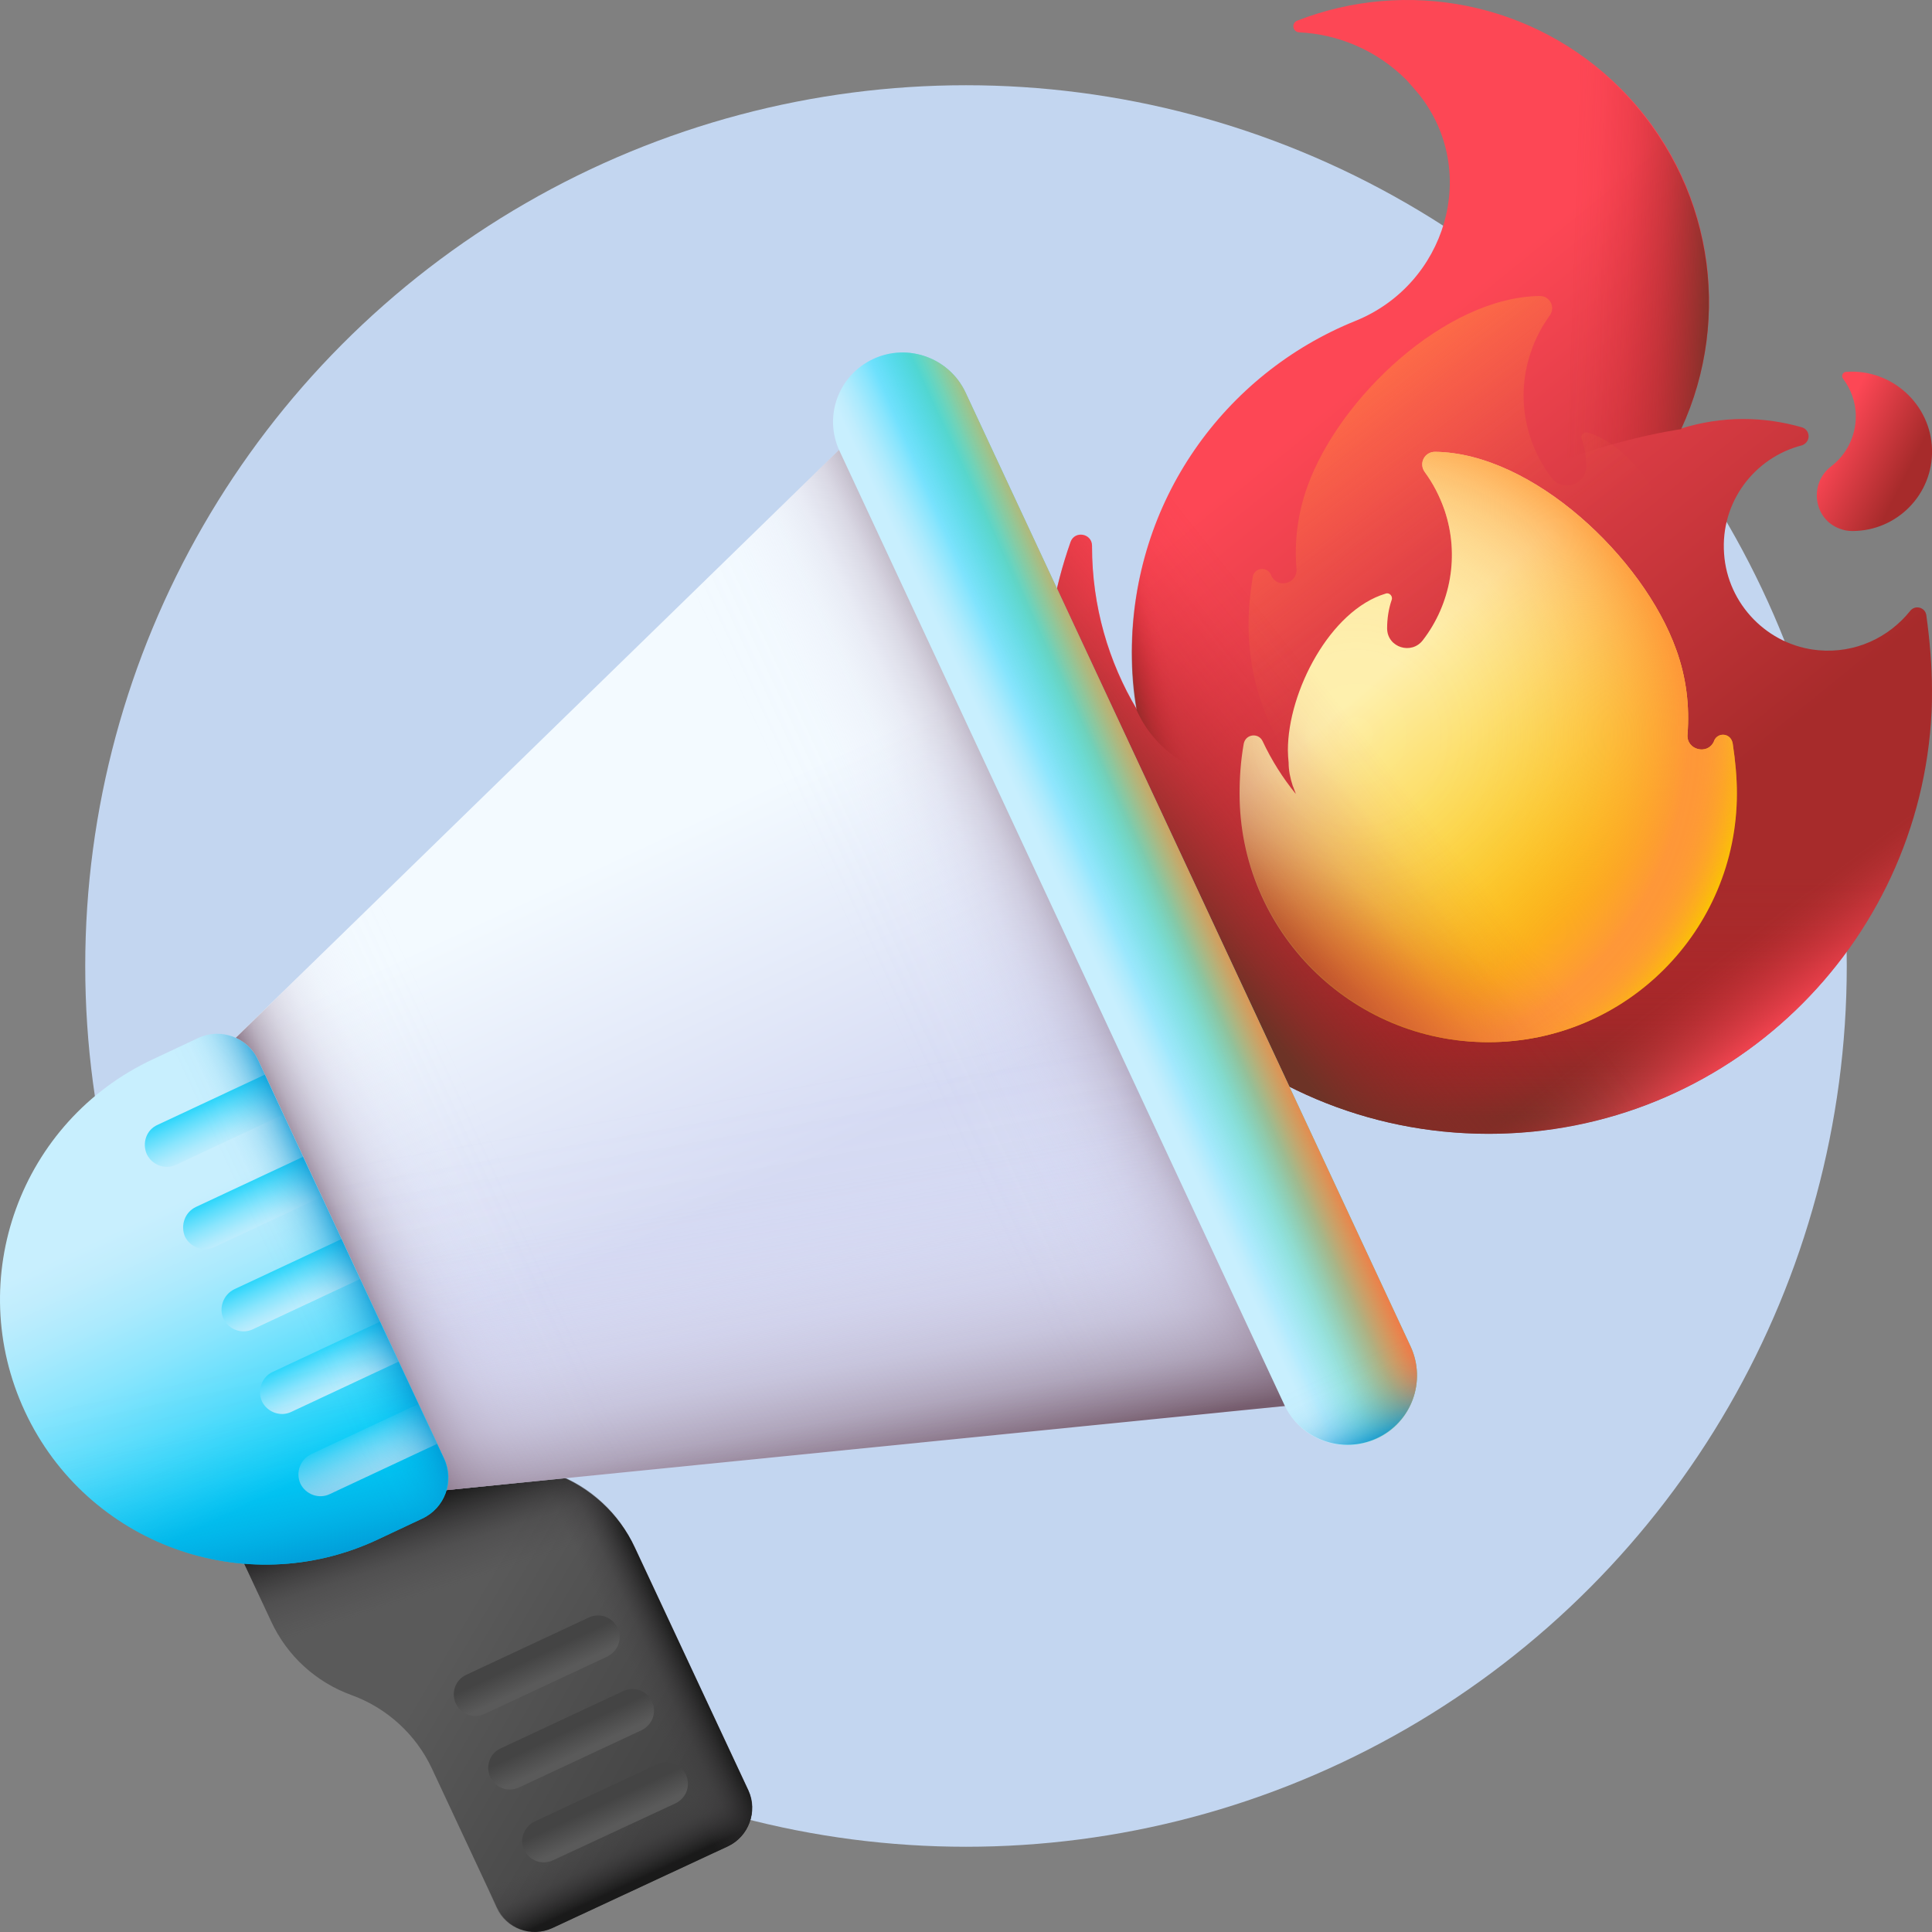 <svg width="68" height="68" viewBox="0 0 68 68" fill="none" xmlns="http://www.w3.org/2000/svg">
<rect x="0" y="0" width="68" height="68" fill="#808080" stroke="none"/>
<circle cx="34" cy="34" r="31" fill="#C3D6F0"/>
<path d="M68.001 15.822C68.041 17.402 66.766 18.69 65.199 18.69C65.039 18.69 64.893 18.664 64.76 18.611C63.831 18.279 63.658 17.031 64.442 16.42C64.973 16.022 65.318 15.371 65.318 14.654C65.318 14.149 65.145 13.698 64.867 13.326C64.8 13.233 64.853 13.101 64.973 13.087H64.999C66.58 12.981 67.961 14.229 68.001 15.822Z" fill="url(#paint0_linear_4219_564)"/>
<path d="M67.999 24.293C67.999 24.545 67.999 24.798 67.986 25.037C67.601 33.308 60.761 39.894 52.394 39.894C43.775 39.894 36.789 32.91 36.789 24.293C36.789 22.461 37.108 20.708 37.679 19.075C37.825 18.664 38.436 18.77 38.436 19.208V19.235C38.436 21.332 39.02 23.297 40.016 24.97C39.91 24.306 39.844 23.616 39.844 22.926C39.844 17.655 43.097 13.154 47.706 11.295C50.894 10.007 52.089 6.037 49.95 3.329C49.804 3.156 49.658 2.983 49.499 2.811C48.45 1.762 47.095 1.204 45.727 1.138C45.501 1.125 45.435 0.819 45.661 0.726C49.472 -0.761 53.961 0.036 57.043 3.116C60.283 6.356 60.987 11.149 59.181 15.079C59.871 14.866 60.602 14.747 61.359 14.747C62.076 14.747 62.767 14.853 63.417 15.039C63.564 15.079 63.657 15.212 63.657 15.358C63.657 15.504 63.55 15.636 63.417 15.676C61.757 16.101 60.549 17.668 60.682 19.487C60.801 21.266 62.222 22.726 64.002 22.886C65.303 23.005 66.485 22.434 67.229 21.505C67.402 21.279 67.76 21.372 67.8 21.651C67.92 22.527 67.999 23.404 67.999 24.293Z" fill="url(#paint1_linear_4219_564)"/>
<path d="M57.031 3.142C53.95 0.062 49.461 -0.734 45.649 0.753C45.437 0.832 45.49 1.151 45.715 1.164C47.084 1.231 48.438 1.788 49.487 2.837C49.647 2.996 49.806 3.169 49.939 3.355C52.064 6.063 50.882 10.033 47.694 11.321C43.086 13.18 39.832 17.681 39.832 22.952C39.832 23.656 39.885 24.333 40.005 24.997C41.067 27.333 43.63 27.493 43.63 27.493C46.353 16.805 59.169 15.105 59.169 15.105C60.989 11.175 60.272 6.369 57.031 3.142Z" fill="url(#paint2_linear_4219_564)"/>
<path d="M57.031 3.142C53.95 0.062 49.461 -0.734 45.649 0.753C45.437 0.832 45.49 1.151 45.715 1.164C47.084 1.231 48.438 1.788 49.487 2.837C49.647 2.996 49.806 3.169 49.939 3.355C52.064 6.063 50.882 10.033 47.694 11.321C43.086 13.18 39.832 17.681 39.832 22.952C39.832 23.656 39.885 24.333 40.005 24.997C41.067 27.333 43.63 27.493 43.63 27.493C46.353 16.805 59.169 15.105 59.169 15.105C60.989 11.175 60.272 6.369 57.031 3.142Z" fill="url(#paint3_linear_4219_564)"/>
<path d="M44.729 20.217C44.729 20.23 44.742 20.244 44.742 20.257C44.968 20.735 45.672 20.549 45.632 20.018C45.552 19.062 45.672 18.079 46.017 17.123C47.133 14.003 50.878 10.458 54.198 10.418C54.557 10.418 54.756 10.817 54.544 11.109C54.265 11.494 54.039 11.919 53.88 12.397C53.348 13.95 53.68 15.597 54.61 16.818C54.995 17.323 55.819 17.07 55.832 16.433V16.42C55.832 16.075 55.779 15.756 55.672 15.45C55.619 15.318 55.752 15.185 55.885 15.225C57.771 15.796 59.192 18.557 59.192 20.536C59.192 20.682 59.179 20.828 59.165 20.96C59.165 21.226 59.126 21.492 59.032 21.757C59.032 21.77 59.019 21.77 59.019 21.784C58.993 21.863 58.966 21.943 58.926 22.023C59.378 21.478 59.75 20.881 60.055 20.23C60.188 19.925 60.639 19.991 60.693 20.31C60.786 20.894 60.839 21.452 60.839 21.996C60.839 26.656 57.054 30.44 52.392 30.44C47.73 30.44 43.945 26.656 43.945 21.996C43.945 21.452 43.998 20.894 44.091 20.31C44.145 19.978 44.583 19.925 44.729 20.217Z" fill="url(#paint4_linear_4219_564)"/>
<path d="M41.132 17.402C40.282 19.124 39.842 21.019 39.844 22.939C39.844 23.643 39.897 24.32 40.016 24.984C39.007 23.311 38.436 21.346 38.436 19.248V19.221C38.436 18.783 37.825 18.664 37.679 19.088C37.094 20.722 36.789 22.474 36.789 24.306C36.789 32.923 43.775 39.907 52.394 39.907C60.761 39.907 67.588 33.322 67.986 25.05C67.999 24.798 67.999 24.559 67.999 24.306C67.999 23.404 67.92 22.527 67.774 21.678C67.721 21.399 67.375 21.319 67.203 21.532C66.459 22.461 65.29 23.032 63.975 22.912C62.196 22.753 60.775 21.293 60.655 19.513C60.602 18.743 60.788 18.026 61.146 17.416L41.132 17.402Z" fill="url(#paint5_linear_4219_564)"/>
<path d="M60.336 26.059C60.336 26.072 60.323 26.085 60.323 26.099C60.097 26.59 59.354 26.391 59.394 25.86C59.473 24.864 59.354 23.842 58.995 22.859C57.84 19.633 53.948 15.942 50.508 15.902C50.137 15.902 49.924 16.313 50.15 16.619C50.442 17.017 50.668 17.455 50.84 17.947C51.385 19.553 51.053 21.266 50.084 22.527C49.685 23.058 48.835 22.793 48.822 22.129V22.116C48.822 21.77 48.875 21.425 48.981 21.12C49.034 20.987 48.901 20.841 48.769 20.894C46.816 21.478 45.329 24.346 45.329 26.404C45.329 26.55 45.342 26.696 45.355 26.842C45.355 27.108 45.409 27.387 45.502 27.665C45.502 27.679 45.515 27.679 45.515 27.692C45.541 27.772 45.581 27.851 45.608 27.944C45.143 27.373 44.758 26.763 44.439 26.085C44.293 25.78 43.841 25.833 43.775 26.178C43.669 26.776 43.629 27.373 43.629 27.931C43.629 32.764 47.547 36.681 52.381 36.681C57.215 36.681 61.133 32.764 61.133 27.931C61.133 27.373 61.08 26.789 60.987 26.178C60.934 25.807 60.483 25.753 60.336 26.059Z" fill="url(#paint6_linear_4219_564)"/>
<path d="M60.336 26.059C60.336 26.072 60.323 26.085 60.323 26.099C60.097 26.59 59.354 26.391 59.394 25.86C59.473 24.864 59.354 23.842 58.995 22.859C57.84 19.633 53.948 15.942 50.508 15.902C50.137 15.902 49.924 16.313 50.15 16.619C50.442 17.017 50.668 17.455 50.84 17.947C51.385 19.553 51.053 21.266 50.084 22.527C49.685 23.058 48.835 22.793 48.822 22.129V22.116C48.822 21.77 48.875 21.425 48.981 21.12C49.034 20.987 48.901 20.841 48.769 20.894C46.816 21.478 45.329 24.346 45.329 26.404C45.329 26.55 45.342 26.696 45.355 26.842C45.355 27.108 45.409 27.387 45.502 27.665C45.502 27.679 45.515 27.679 45.515 27.692C45.541 27.772 45.581 27.851 45.608 27.944C45.143 27.373 44.758 26.763 44.439 26.085C44.293 25.78 43.841 25.833 43.775 26.178C43.669 26.776 43.629 27.373 43.629 27.931C43.629 32.764 47.547 36.681 52.381 36.681C57.215 36.681 61.133 32.764 61.133 27.931C61.133 27.373 61.08 26.789 60.987 26.178C60.934 25.807 60.483 25.753 60.336 26.059Z" fill="url(#paint7_radial_4219_564)"/>
<path d="M45.341 26.378C45.341 26.524 45.354 26.67 45.367 26.816C45.367 27.081 45.42 27.36 45.513 27.639C45.513 27.652 45.526 27.652 45.526 27.666C45.553 27.745 45.593 27.825 45.62 27.918C45.155 27.347 44.77 26.736 44.451 26.059C44.305 25.754 43.853 25.807 43.787 26.152C43.681 26.749 43.641 27.347 43.641 27.904C43.641 32.737 47.559 36.654 52.393 36.654C57.227 36.654 61.145 32.737 61.145 27.904C61.145 27.347 61.092 26.763 60.999 26.152C60.946 25.82 60.481 25.754 60.348 26.059C60.348 26.072 60.335 26.086 60.335 26.099C60.109 26.59 59.365 26.391 59.405 25.86C59.419 25.634 59.432 25.395 59.432 25.169H45.487C45.394 25.581 45.341 25.993 45.341 26.378Z" fill="url(#paint8_linear_4219_564)"/>
<path d="M41.132 17.402C40.282 19.124 39.842 21.019 39.844 22.939C39.844 23.643 39.897 24.32 40.016 24.984C39.007 23.311 38.436 21.346 38.436 19.248V19.221C38.436 18.783 37.825 18.664 37.679 19.088C37.094 20.722 36.789 22.474 36.789 24.306C36.789 32.923 43.775 39.907 52.394 39.907C60.761 39.907 67.588 33.322 67.986 25.05C67.999 24.798 67.999 24.559 67.999 24.306C67.999 23.404 67.92 22.527 67.774 21.678C67.721 21.399 67.375 21.319 67.203 21.532C66.459 22.461 65.29 23.032 63.975 22.912C62.196 22.753 60.775 21.293 60.655 19.513C60.602 18.743 60.788 18.026 61.146 17.416L41.132 17.402Z" fill="url(#paint9_linear_4219_564)"/>
<path d="M41.132 17.402C40.282 19.124 39.842 21.019 39.844 22.939C39.844 23.643 39.897 24.32 40.016 24.984C39.007 23.311 38.436 21.346 38.436 19.248V19.221C38.436 18.783 37.825 18.664 37.679 19.088C37.094 20.722 36.789 22.474 36.789 24.306C36.789 32.923 43.775 39.907 52.394 39.907C60.761 39.907 67.588 33.322 67.986 25.05C67.999 24.798 67.999 24.559 67.999 24.306C67.999 23.404 67.92 22.527 67.774 21.678C67.721 21.399 67.375 21.319 67.203 21.532C66.459 22.461 65.29 23.032 63.975 22.912C62.196 22.753 60.775 21.293 60.655 19.513C60.602 18.743 60.788 18.026 61.146 17.416L41.132 17.402Z" fill="url(#paint10_linear_4219_564)"/>
<path d="M16.679 49.281L13.677 42.855L4.832 46.984L9.547 57.074C10.105 58.282 11.127 59.212 12.376 59.663C13.624 60.115 14.647 61.057 15.204 62.252L17.489 67.138C17.834 67.869 18.711 68.187 19.441 67.855L25.63 64.974C26.361 64.629 26.679 63.753 26.347 63.023L22.35 54.472C21.792 53.264 20.769 52.334 19.521 51.883C18.259 51.418 17.236 50.489 16.679 49.281Z" fill="url(#paint11_linear_4219_564)"/>
<path d="M18.818 64.111L23.134 62.093C23.52 61.921 23.958 62.08 24.144 62.465C24.316 62.85 24.157 63.288 23.772 63.474L19.456 65.479C19.07 65.651 18.632 65.492 18.446 65.107C18.273 64.735 18.446 64.297 18.818 64.111Z" fill="url(#paint12_linear_4219_564)"/>
<path d="M17.625 61.536L21.941 59.518C22.326 59.345 22.765 59.504 22.951 59.889C23.123 60.274 22.964 60.712 22.579 60.898L18.262 62.916C17.877 63.089 17.439 62.93 17.253 62.545C17.08 62.16 17.24 61.708 17.625 61.536Z" fill="url(#paint13_linear_4219_564)"/>
<path d="M16.414 58.946L20.73 56.928C21.115 56.756 21.554 56.915 21.739 57.3C21.912 57.685 21.753 58.123 21.368 58.309L17.051 60.327C16.666 60.5 16.228 60.34 16.042 59.955C15.869 59.57 16.029 59.119 16.414 58.946Z" fill="url(#paint14_linear_4219_564)"/>
<path d="M15.352 62.584L17.477 67.151C17.822 67.882 18.698 68.2 19.429 67.868L25.618 64.987C26.348 64.642 26.667 63.766 26.335 63.036L24.21 58.468L15.352 62.584Z" fill="url(#paint15_linear_4219_564)"/>
<path d="M20.64 67.298L25.621 64.974C26.351 64.629 26.67 63.753 26.338 63.023L22.34 54.472C21.783 53.264 20.76 52.334 19.512 51.883C18.343 51.458 17.373 50.608 16.789 49.506L13.137 51.206L20.64 67.298Z" fill="url(#paint16_linear_4219_564)"/>
<path d="M16.679 49.281L13.677 42.855L4.832 46.984L9.547 57.074C10.105 58.282 11.127 59.212 12.376 59.663C12.801 59.823 13.186 60.022 13.558 60.274L23.014 55.866L22.363 54.459C21.805 53.251 20.782 52.321 19.534 51.87C18.259 51.418 17.236 50.489 16.679 49.281Z" fill="url(#paint17_linear_4219_564)"/>
<path d="M46.854 49.321L9.295 53.091L3.664 41.036L30.704 14.694L46.854 49.321Z" fill="url(#paint18_linear_4219_564)"/>
<path d="M16.268 28.768L3.664 41.036L9.295 53.091L26.786 51.339L16.268 28.768Z" fill="url(#paint19_linear_4219_564)"/>
<path d="M29.88 51.02L46.853 49.321L30.703 14.694L18.484 26.59L29.88 51.02Z" fill="url(#paint20_linear_4219_564)"/>
<path d="M37.479 29.192L46.869 49.321L9.297 53.091L5.18 44.249L37.479 29.192Z" fill="url(#paint21_linear_4219_564)"/>
<path d="M5.392 37.278L6.973 36.535C7.77 36.163 8.713 36.508 9.085 37.305L15.632 51.339C16.004 52.135 15.659 53.078 14.862 53.45L13.281 54.193C8.62 56.371 3.055 54.353 0.877 49.679C-1.301 45.005 0.717 39.456 5.392 37.278Z" fill="url(#paint22_linear_4219_564)"/>
<path d="M5.552 39.589L9.324 37.823L9.974 39.23L6.203 40.996C5.817 41.182 5.353 41.009 5.167 40.624C4.994 40.226 5.153 39.761 5.552 39.589Z" fill="url(#paint23_linear_4219_564)"/>
<path d="M6.892 42.483L10.664 40.717L11.314 42.124L7.543 43.89C7.157 44.076 6.693 43.903 6.507 43.518C6.347 43.12 6.507 42.669 6.892 42.483Z" fill="url(#paint24_linear_4219_564)"/>
<path d="M8.249 45.377L12.021 43.611L12.672 45.019L8.9 46.785C8.515 46.97 8.05 46.798 7.864 46.413C7.691 46.028 7.864 45.563 8.249 45.377Z" fill="url(#paint25_linear_4219_564)"/>
<path d="M9.604 48.285L13.376 46.519L14.027 47.926L10.255 49.692C9.87 49.878 9.405 49.706 9.219 49.321C9.047 48.922 9.219 48.458 9.604 48.285Z" fill="url(#paint26_linear_4219_564)"/>
<path d="M10.956 51.179L14.728 49.414L15.379 50.821L11.607 52.587C11.222 52.773 10.757 52.6 10.571 52.215C10.398 51.817 10.571 51.365 10.956 51.179Z" fill="url(#paint27_linear_4219_564)"/>
<path d="M6.972 36.535L5.391 37.278C3.705 38.062 2.363 39.296 1.434 40.757L8.061 54.963C9.774 55.202 11.58 54.963 13.267 54.18L14.847 53.437C15.644 53.065 15.99 52.122 15.618 51.325L9.083 37.305C8.712 36.508 7.769 36.163 6.972 36.535Z" fill="url(#paint28_linear_4219_564)"/>
<path d="M0.227 47.78C0.373 48.417 0.585 49.055 0.877 49.679C3.055 54.352 8.607 56.37 13.282 54.193L14.862 53.45C15.659 53.078 16.004 52.135 15.633 51.339L11.515 42.523L0.227 47.78Z" fill="url(#paint29_linear_4219_564)"/>
<path d="M30.732 12.636C31.954 12.065 33.415 12.596 33.986 13.818L49.644 47.382C50.215 48.604 49.684 50.064 48.462 50.635C47.24 51.206 45.779 50.675 45.208 49.453L29.55 15.875C28.979 14.654 29.51 13.207 30.732 12.636Z" fill="url(#paint30_linear_4219_564)"/>
<path d="M30.732 12.636C31.954 12.065 33.415 12.596 33.986 13.818L49.644 47.382C50.215 48.604 49.684 50.064 48.462 50.635C47.24 51.206 45.779 50.675 45.208 49.453L29.55 15.875C28.979 14.654 29.51 13.207 30.732 12.636Z" fill="url(#paint31_linear_4219_564)"/>
<path d="M30.732 12.636C31.954 12.065 33.415 12.596 33.986 13.818L49.644 47.382C50.215 48.604 49.684 50.064 48.462 50.635C47.24 51.206 45.779 50.675 45.208 49.453L29.55 15.875C28.979 14.654 29.51 13.207 30.732 12.636Z" fill="url(#paint32_linear_4219_564)"/>
<path d="M40.758 39.907L45.207 49.44C45.778 50.662 47.226 51.193 48.461 50.622C49.683 50.051 50.214 48.604 49.643 47.369L45.194 37.836L40.758 39.907Z" fill="url(#paint33_linear_4219_564)"/>
<defs>
<linearGradient id="paint0_linear_4219_564" x1="64.484" y1="15.436" x2="67.077" y2="16.763" gradientUnits="userSpaceOnUse">
<stop stop-color="#FD4755"/>
<stop offset="1" stop-color="#A72B2B"/>
</linearGradient>
<linearGradient id="paint1_linear_4219_564" x1="45.786" y1="15.055" x2="57.814" y2="29.891" gradientUnits="userSpaceOnUse">
<stop stop-color="#FD4755"/>
<stop offset="1" stop-color="#A72B2B"/>
</linearGradient>
<linearGradient id="paint2_linear_4219_564" x1="55.132" y1="14.043" x2="60.439" y2="14.224" gradientUnits="userSpaceOnUse">
<stop stop-color="#C41926" stop-opacity="0"/>
<stop offset="0.162" stop-color="#BF1A26" stop-opacity="0.051"/>
<stop offset="0.371" stop-color="#B21E26" stop-opacity="0.198"/>
<stop offset="0.605" stop-color="#9D2426" stop-opacity="0.441"/>
<stop offset="0.856" stop-color="#802D26" stop-opacity="0.776"/>
<stop offset="1" stop-color="#6D3326"/>
</linearGradient>
<linearGradient id="paint3_linear_4219_564" x1="39.24" y1="15.28" x2="37.642" y2="15.642" gradientUnits="userSpaceOnUse">
<stop stop-color="#C41926" stop-opacity="0"/>
<stop offset="0.162" stop-color="#BF1A26" stop-opacity="0.051"/>
<stop offset="0.371" stop-color="#B21E26" stop-opacity="0.198"/>
<stop offset="0.605" stop-color="#9D2426" stop-opacity="0.441"/>
<stop offset="0.856" stop-color="#802D26" stop-opacity="0.776"/>
<stop offset="1" stop-color="#6D3326"/>
</linearGradient>
<linearGradient id="paint4_linear_4219_564" x1="52.357" y1="21.839" x2="43.405" y2="9.919" gradientUnits="userSpaceOnUse">
<stop stop-color="#FE9738" stop-opacity="0"/>
<stop offset="0.102" stop-color="#FE9738" stop-opacity="0.02"/>
<stop offset="0.227" stop-color="#FE9738" stop-opacity="0.078"/>
<stop offset="0.361" stop-color="#FE9738" stop-opacity="0.175"/>
<stop offset="0.505" stop-color="#FE9738" stop-opacity="0.31"/>
<stop offset="0.654" stop-color="#FE9738" stop-opacity="0.483"/>
<stop offset="0.808" stop-color="#FE9738" stop-opacity="0.695"/>
<stop offset="0.965" stop-color="#FE9738" stop-opacity="0.94"/>
<stop offset="1" stop-color="#FE9738"/>
</linearGradient>
<linearGradient id="paint5_linear_4219_564" x1="52.392" y1="30.883" x2="52.392" y2="39.307" gradientUnits="userSpaceOnUse">
<stop stop-color="#C41926" stop-opacity="0"/>
<stop offset="0.162" stop-color="#BF1A26" stop-opacity="0.051"/>
<stop offset="0.371" stop-color="#B21E26" stop-opacity="0.198"/>
<stop offset="0.605" stop-color="#9D2426" stop-opacity="0.441"/>
<stop offset="0.856" stop-color="#802D26" stop-opacity="0.776"/>
<stop offset="1" stop-color="#6D3326"/>
</linearGradient>
<linearGradient id="paint6_linear_4219_564" x1="48.796" y1="23.581" x2="55.837" y2="31.763" gradientUnits="userSpaceOnUse">
<stop stop-color="#FEF0AE"/>
<stop offset="1" stop-color="#FAC600"/>
</linearGradient>
<radialGradient id="paint7_radial_4219_564" cx="0" cy="0" r="1" gradientUnits="userSpaceOnUse" gradientTransform="translate(47.732 25.847) scale(13.919 13.915)">
<stop stop-color="#FE9738" stop-opacity="0"/>
<stop offset="0.218" stop-color="#FE9738" stop-opacity="0.01"/>
<stop offset="0.333" stop-color="#FE9738" stop-opacity="0.04"/>
<stop offset="0.425" stop-color="#FE9738" stop-opacity="0.094"/>
<stop offset="0.504" stop-color="#FE9738" stop-opacity="0.169"/>
<stop offset="0.575" stop-color="#FE9738" stop-opacity="0.268"/>
<stop offset="0.641" stop-color="#FE9738" stop-opacity="0.389"/>
<stop offset="0.702" stop-color="#FE9738" stop-opacity="0.533"/>
<stop offset="0.759" stop-color="#FE9738" stop-opacity="0.7"/>
<stop offset="0.812" stop-color="#FE9738" stop-opacity="0.883"/>
<stop offset="0.841" stop-color="#FE9738"/>
<stop offset="0.867" stop-color="#FE9738" stop-opacity="0.987"/>
<stop offset="0.888" stop-color="#FE9738" stop-opacity="0.948"/>
<stop offset="0.907" stop-color="#FE9738" stop-opacity="0.881"/>
<stop offset="0.925" stop-color="#FE9738" stop-opacity="0.786"/>
<stop offset="0.942" stop-color="#FE9738" stop-opacity="0.664"/>
<stop offset="0.959" stop-color="#FE9738" stop-opacity="0.515"/>
<stop offset="0.976" stop-color="#FE9738" stop-opacity="0.337"/>
<stop offset="0.991" stop-color="#FE9738" stop-opacity="0.137"/>
<stop offset="1" stop-color="#FE9738" stop-opacity="0.012"/>
</radialGradient>
<linearGradient id="paint8_linear_4219_564" x1="49.959" y1="32.313" x2="48.199" y2="35.179" gradientUnits="userSpaceOnUse">
<stop stop-color="#FE9738" stop-opacity="0"/>
<stop offset="0.102" stop-color="#FE9738" stop-opacity="0.02"/>
<stop offset="0.227" stop-color="#FE9738" stop-opacity="0.078"/>
<stop offset="0.361" stop-color="#FE9738" stop-opacity="0.175"/>
<stop offset="0.505" stop-color="#FE9738" stop-opacity="0.31"/>
<stop offset="0.654" stop-color="#FE9738" stop-opacity="0.483"/>
<stop offset="0.808" stop-color="#FE9738" stop-opacity="0.695"/>
<stop offset="0.965" stop-color="#FE9738" stop-opacity="0.94"/>
<stop offset="1" stop-color="#FE9738"/>
</linearGradient>
<linearGradient id="paint9_linear_4219_564" x1="59.13" y1="34.682" x2="61.3" y2="37.577" gradientUnits="userSpaceOnUse">
<stop stop-color="#FD4755" stop-opacity="0"/>
<stop offset="0.089" stop-color="#FD4755" stop-opacity="0.027"/>
<stop offset="0.217" stop-color="#FD4755" stop-opacity="0.103"/>
<stop offset="0.37" stop-color="#FD4755" stop-opacity="0.228"/>
<stop offset="0.542" stop-color="#FD4755" stop-opacity="0.402"/>
<stop offset="0.729" stop-color="#FD4755" stop-opacity="0.624"/>
<stop offset="0.926" stop-color="#FD4755" stop-opacity="0.892"/>
<stop offset="1" stop-color="#FD4755"/>
</linearGradient>
<linearGradient id="paint10_linear_4219_564" x1="49.658" y1="27.942" x2="42.464" y2="33.623" gradientUnits="userSpaceOnUse">
<stop stop-color="#C41926" stop-opacity="0"/>
<stop offset="0.162" stop-color="#BF1A26" stop-opacity="0.051"/>
<stop offset="0.371" stop-color="#B21E26" stop-opacity="0.198"/>
<stop offset="0.605" stop-color="#9D2426" stop-opacity="0.441"/>
<stop offset="0.856" stop-color="#802D26" stop-opacity="0.776"/>
<stop offset="1" stop-color="#6D3326"/>
</linearGradient>
<linearGradient id="paint11_linear_4219_564" x1="16.837" y1="55.912" x2="24.958" y2="60.703" gradientUnits="userSpaceOnUse">
<stop stop-color="#5A5A5A"/>
<stop offset="1" stop-color="#444444"/>
</linearGradient>
<linearGradient id="paint12_linear_4219_564" x1="21.532" y1="64.296" x2="21.167" y2="63.513" gradientUnits="userSpaceOnUse">
<stop stop-color="#5A5A5A"/>
<stop offset="1" stop-color="#444444"/>
</linearGradient>
<linearGradient id="paint13_linear_4219_564" x1="20.328" y1="61.714" x2="19.962" y2="60.93" gradientUnits="userSpaceOnUse">
<stop stop-color="#5A5A5A"/>
<stop offset="1" stop-color="#444444"/>
</linearGradient>
<linearGradient id="paint14_linear_4219_564" x1="19.119" y1="59.13" x2="18.754" y2="58.347" gradientUnits="userSpaceOnUse">
<stop stop-color="#5A5A5A"/>
<stop offset="1" stop-color="#444444"/>
</linearGradient>
<linearGradient id="paint15_linear_4219_564" x1="21.596" y1="64.43" x2="22.417" y2="66.19" gradientUnits="userSpaceOnUse">
<stop stop-color="#433F43" stop-opacity="0"/>
<stop offset="0.411" stop-color="#373537" stop-opacity="0.269"/>
<stop offset="1" stop-color="#1A1A1A"/>
</linearGradient>
<linearGradient id="paint16_linear_4219_564" x1="21.453" y1="57.139" x2="23.234" y2="56.307" gradientUnits="userSpaceOnUse">
<stop stop-color="#433F43" stop-opacity="0"/>
<stop offset="0.411" stop-color="#373537" stop-opacity="0.269"/>
<stop offset="1" stop-color="#1A1A1A"/>
</linearGradient>
<linearGradient id="paint17_linear_4219_564" x1="15.378" y1="55.996" x2="14.369" y2="52.872" gradientUnits="userSpaceOnUse">
<stop stop-color="#433F43" stop-opacity="0"/>
<stop offset="0.411" stop-color="#373537" stop-opacity="0.269"/>
<stop offset="1" stop-color="#1A1A1A"/>
</linearGradient>
<linearGradient id="paint18_linear_4219_564" x1="18.821" y1="31.404" x2="24.231" y2="42.994" gradientUnits="userSpaceOnUse">
<stop stop-color="#F3FAFF"/>
<stop offset="1" stop-color="#D5DAF3"/>
</linearGradient>
<linearGradient id="paint19_linear_4219_564" x1="18.134" y1="41.641" x2="11.764" y2="44.616" gradientUnits="userSpaceOnUse">
<stop stop-color="#DBD5EF" stop-opacity="0"/>
<stop offset="0.267" stop-color="#D8D2EC" stop-opacity="0.023"/>
<stop offset="0.443" stop-color="#D1C9E2" stop-opacity="0.098"/>
<stop offset="0.593" stop-color="#C4B9D1" stop-opacity="0.225"/>
<stop offset="0.729" stop-color="#B2A4BA" stop-opacity="0.405"/>
<stop offset="0.855" stop-color="#9A889C" stop-opacity="0.638"/>
<stop offset="0.971" stop-color="#7E6678" stop-opacity="0.92"/>
<stop offset="1" stop-color="#765D6E"/>
</linearGradient>
<linearGradient id="paint20_linear_4219_564" x1="31.119" y1="35.579" x2="38.769" y2="32.006" gradientUnits="userSpaceOnUse">
<stop stop-color="#DBD5EF" stop-opacity="0"/>
<stop offset="0.267" stop-color="#D8D2EC" stop-opacity="0.023"/>
<stop offset="0.443" stop-color="#D1C9E2" stop-opacity="0.098"/>
<stop offset="0.593" stop-color="#C4B9D1" stop-opacity="0.225"/>
<stop offset="0.729" stop-color="#B2A4BA" stop-opacity="0.405"/>
<stop offset="0.855" stop-color="#9A889C" stop-opacity="0.638"/>
<stop offset="0.971" stop-color="#7E6678" stop-opacity="0.92"/>
<stop offset="1" stop-color="#765D6E"/>
</linearGradient>
<linearGradient id="paint21_linear_4219_564" x1="24.555" y1="38.547" x2="27.014" y2="52.476" gradientUnits="userSpaceOnUse">
<stop stop-color="#DBD5EF" stop-opacity="0"/>
<stop offset="0.267" stop-color="#D8D2EC" stop-opacity="0.023"/>
<stop offset="0.443" stop-color="#D1C9E2" stop-opacity="0.098"/>
<stop offset="0.593" stop-color="#C4B9D1" stop-opacity="0.225"/>
<stop offset="0.729" stop-color="#B2A4BA" stop-opacity="0.405"/>
<stop offset="0.855" stop-color="#9A889C" stop-opacity="0.638"/>
<stop offset="0.971" stop-color="#7E6678" stop-opacity="0.92"/>
<stop offset="1" stop-color="#765D6E"/>
</linearGradient>
<linearGradient id="paint22_linear_4219_564" x1="4.734" y1="43.006" x2="9.292" y2="52.769" gradientUnits="userSpaceOnUse">
<stop stop-color="#C8EFFE"/>
<stop offset="0.103" stop-color="#C0EDFD"/>
<stop offset="0.258" stop-color="#ABEAFD"/>
<stop offset="0.447" stop-color="#89E5FD"/>
<stop offset="0.661" stop-color="#5ADDFC"/>
<stop offset="0.895" stop-color="#1ED4FB"/>
<stop offset="1" stop-color="#01D0FB"/>
</linearGradient>
<linearGradient id="paint23_linear_4219_564" x1="7.832" y1="40.515" x2="6.919" y2="38.559" gradientUnits="userSpaceOnUse">
<stop stop-color="#C8EFFE"/>
<stop offset="0.103" stop-color="#C0EDFD"/>
<stop offset="0.258" stop-color="#ABEAFD"/>
<stop offset="0.447" stop-color="#89E5FD"/>
<stop offset="0.661" stop-color="#5ADDFC"/>
<stop offset="0.895" stop-color="#1ED4FB"/>
<stop offset="1" stop-color="#01D0FB"/>
</linearGradient>
<linearGradient id="paint24_linear_4219_564" x1="9.184" y1="43.413" x2="8.271" y2="41.456" gradientUnits="userSpaceOnUse">
<stop stop-color="#C8EFFE"/>
<stop offset="0.103" stop-color="#C0EDFD"/>
<stop offset="0.258" stop-color="#ABEAFD"/>
<stop offset="0.447" stop-color="#89E5FD"/>
<stop offset="0.661" stop-color="#5ADDFC"/>
<stop offset="0.895" stop-color="#1ED4FB"/>
<stop offset="1" stop-color="#01D0FB"/>
</linearGradient>
<linearGradient id="paint25_linear_4219_564" x1="10.54" y1="46.31" x2="9.627" y2="44.354" gradientUnits="userSpaceOnUse">
<stop stop-color="#C8EFFE"/>
<stop offset="0.103" stop-color="#C0EDFD"/>
<stop offset="0.258" stop-color="#ABEAFD"/>
<stop offset="0.447" stop-color="#89E5FD"/>
<stop offset="0.661" stop-color="#5ADDFC"/>
<stop offset="0.895" stop-color="#1ED4FB"/>
<stop offset="1" stop-color="#01D0FB"/>
</linearGradient>
<linearGradient id="paint26_linear_4219_564" x1="11.894" y1="49.208" x2="10.981" y2="47.252" gradientUnits="userSpaceOnUse">
<stop stop-color="#C8EFFE"/>
<stop offset="0.103" stop-color="#C0EDFD"/>
<stop offset="0.258" stop-color="#ABEAFD"/>
<stop offset="0.447" stop-color="#89E5FD"/>
<stop offset="0.661" stop-color="#5ADDFC"/>
<stop offset="0.895" stop-color="#1ED4FB"/>
<stop offset="1" stop-color="#01D0FB"/>
</linearGradient>
<linearGradient id="paint27_linear_4219_564" x1="13.245" y1="52.106" x2="12.331" y2="50.15" gradientUnits="userSpaceOnUse">
<stop stop-color="#C8EFFE"/>
<stop offset="0.103" stop-color="#C0EDFD"/>
<stop offset="0.258" stop-color="#ABEAFD"/>
<stop offset="0.447" stop-color="#89E5FD"/>
<stop offset="0.661" stop-color="#5ADDFC"/>
<stop offset="0.895" stop-color="#1ED4FB"/>
<stop offset="1" stop-color="#01D0FB"/>
</linearGradient>
<linearGradient id="paint28_linear_4219_564" x1="9.981" y1="45.447" x2="12.716" y2="44.17" gradientUnits="userSpaceOnUse">
<stop stop-color="#0290CF" stop-opacity="0"/>
<stop offset="0.219" stop-color="#0290CF" stop-opacity="0.013"/>
<stop offset="0.364" stop-color="#0290CF" stop-opacity="0.056"/>
<stop offset="0.487" stop-color="#0290CF" stop-opacity="0.128"/>
<stop offset="0.599" stop-color="#0290CF" stop-opacity="0.231"/>
<stop offset="0.702" stop-color="#0290CF" stop-opacity="0.364"/>
<stop offset="0.799" stop-color="#0290CF" stop-opacity="0.528"/>
<stop offset="0.892" stop-color="#0290CF" stop-opacity="0.722"/>
<stop offset="0.979" stop-color="#0290CF" stop-opacity="0.941"/>
<stop offset="1" stop-color="#0290CF"/>
</linearGradient>
<linearGradient id="paint29_linear_4219_564" x1="7.639" y1="48.162" x2="9.318" y2="55.958" gradientUnits="userSpaceOnUse">
<stop stop-color="#0290CF" stop-opacity="0"/>
<stop offset="0.219" stop-color="#0290CF" stop-opacity="0.013"/>
<stop offset="0.364" stop-color="#0290CF" stop-opacity="0.056"/>
<stop offset="0.487" stop-color="#0290CF" stop-opacity="0.128"/>
<stop offset="0.599" stop-color="#0290CF" stop-opacity="0.231"/>
<stop offset="0.702" stop-color="#0290CF" stop-opacity="0.364"/>
<stop offset="0.799" stop-color="#0290CF" stop-opacity="0.528"/>
<stop offset="0.892" stop-color="#0290CF" stop-opacity="0.722"/>
<stop offset="0.979" stop-color="#0290CF" stop-opacity="0.941"/>
<stop offset="1" stop-color="#0290CF"/>
</linearGradient>
<linearGradient id="paint30_linear_4219_564" x1="37.866" y1="32.431" x2="40.739" y2="31.089" gradientUnits="userSpaceOnUse">
<stop stop-color="#C8EFFE"/>
<stop offset="0.103" stop-color="#C0EDFD"/>
<stop offset="0.258" stop-color="#ABEAFD"/>
<stop offset="0.447" stop-color="#89E5FD"/>
<stop offset="0.661" stop-color="#5ADDFC"/>
<stop offset="0.895" stop-color="#1ED4FB"/>
<stop offset="1" stop-color="#01D0FB"/>
</linearGradient>
<linearGradient id="paint31_linear_4219_564" x1="38.911" y1="31.919" x2="42.895" y2="30.211" gradientUnits="userSpaceOnUse">
<stop stop-color="#FEF0AE" stop-opacity="0"/>
<stop offset="1" stop-color="#FAC600"/>
</linearGradient>
<linearGradient id="paint32_linear_4219_564" x1="40.115" y1="31.412" x2="43.65" y2="29.96" gradientUnits="userSpaceOnUse">
<stop stop-color="#FD4755" stop-opacity="0"/>
<stop offset="0.089" stop-color="#FD4755" stop-opacity="0.027"/>
<stop offset="0.217" stop-color="#FD4755" stop-opacity="0.103"/>
<stop offset="0.37" stop-color="#FD4755" stop-opacity="0.228"/>
<stop offset="0.542" stop-color="#FD4755" stop-opacity="0.402"/>
<stop offset="0.729" stop-color="#FD4755" stop-opacity="0.624"/>
<stop offset="0.926" stop-color="#FD4755" stop-opacity="0.892"/>
<stop offset="1" stop-color="#FD4755"/>
</linearGradient>
<linearGradient id="paint33_linear_4219_564" x1="47.242" y1="48.045" x2="48.553" y2="50.852" gradientUnits="userSpaceOnUse">
<stop stop-color="#0290CF" stop-opacity="0"/>
<stop offset="0.219" stop-color="#0290CF" stop-opacity="0.013"/>
<stop offset="0.364" stop-color="#0290CF" stop-opacity="0.056"/>
<stop offset="0.487" stop-color="#0290CF" stop-opacity="0.128"/>
<stop offset="0.599" stop-color="#0290CF" stop-opacity="0.231"/>
<stop offset="0.702" stop-color="#0290CF" stop-opacity="0.364"/>
<stop offset="0.799" stop-color="#0290CF" stop-opacity="0.528"/>
<stop offset="0.892" stop-color="#0290CF" stop-opacity="0.722"/>
<stop offset="0.979" stop-color="#0290CF" stop-opacity="0.941"/>
<stop offset="1" stop-color="#0290CF"/>
</linearGradient>
</defs>
</svg>
